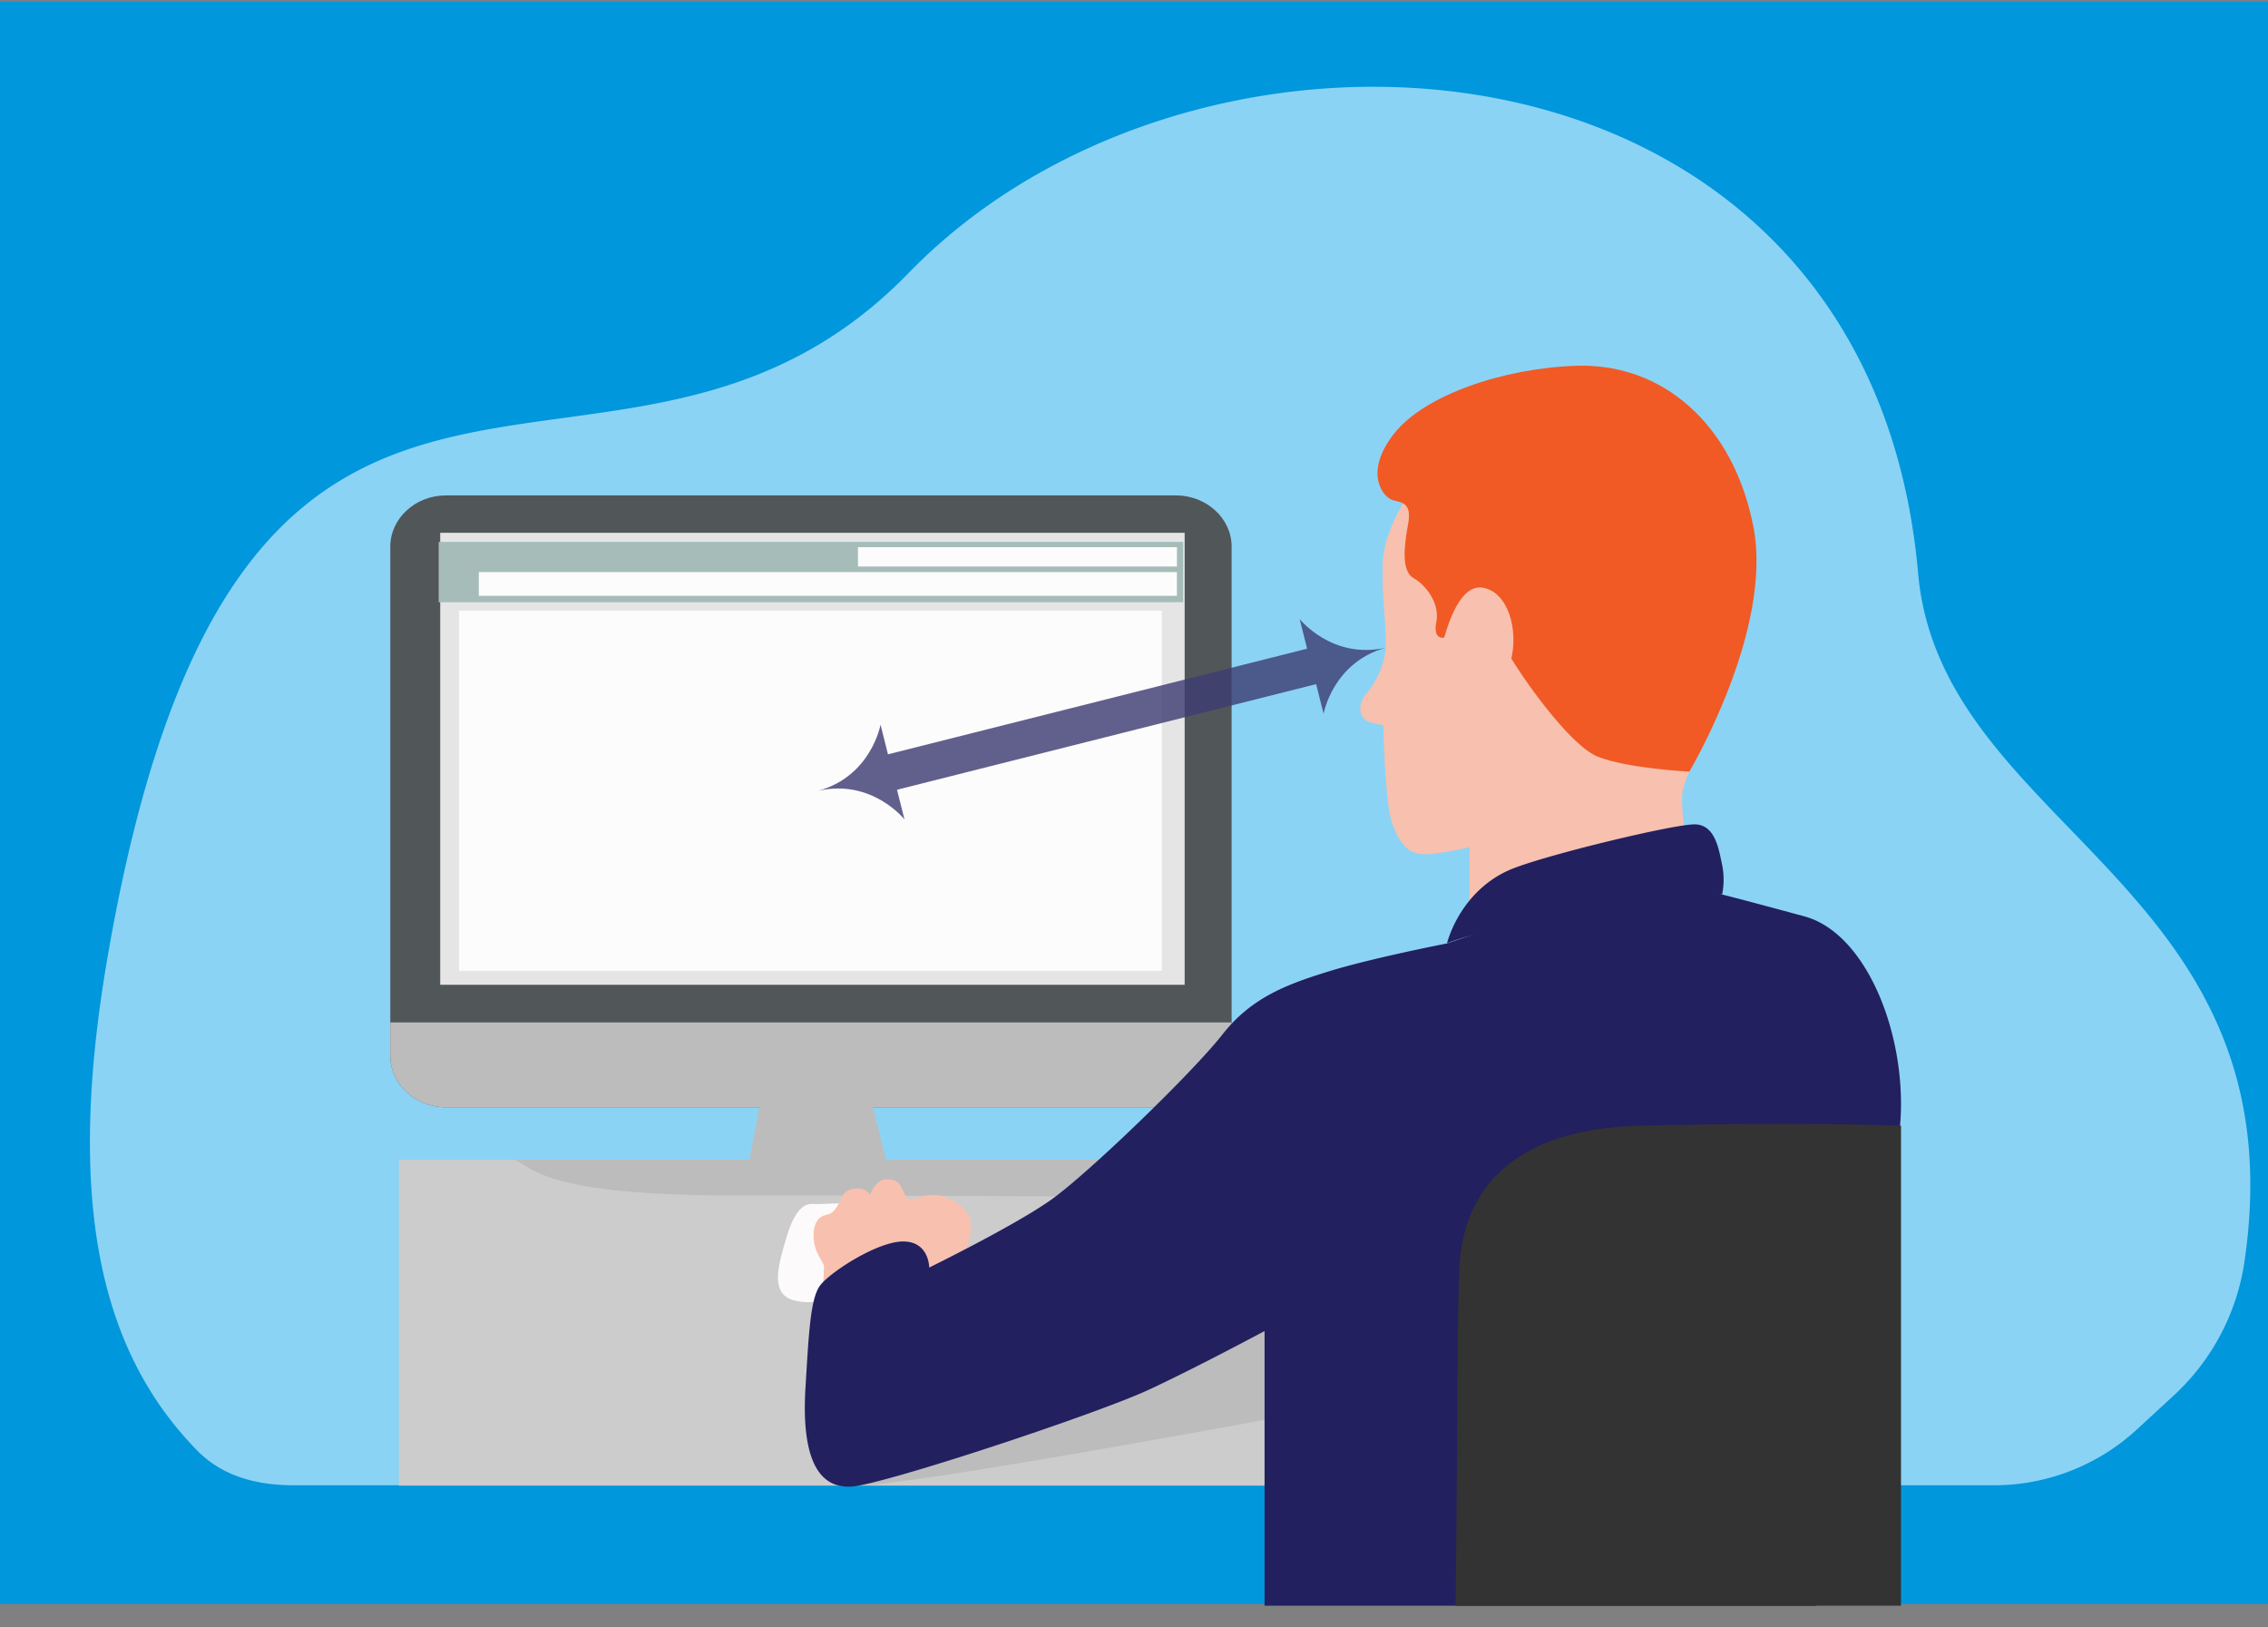 <svg xmlns="http://www.w3.org/2000/svg" xmlns:xlink="http://www.w3.org/1999/xlink" viewBox="0 0 841.89 603.96"><rect x="0" y="0" width="841.89" height="603.96" fill="#808080" stroke="none"/><defs><style>.cls-1{fill:none;}.cls-2{isolation:isolate;}.cls-3{clip-path:url(#clip-path);}.cls-4{fill:#0097dc;}.cls-5{fill:#c6edff;opacity:0.7;}.cls-6{fill:#ccc;}.cls-11,.cls-7{fill:#bcbcbc;}.cls-7{mix-blend-mode:multiply;}.cls-8{fill:#515659;}.cls-9{fill:#e5e5e5;}.cls-10{fill:#fcfcfc;}.cls-12{fill:#f8c0ae;}.cls-13{fill:#f15a24;}.cls-14{fill:#fcfafa;}.cls-15{fill:#22205f;}.cls-16{fill:#333;}.cls-17{opacity:0.81;}.cls-18{fill:#3e3c73;}.cls-19{fill:#a6bcb9;}</style><clipPath id="clip-path" transform="translate(0 0.62)"><rect class="cls-1" width="841.89" height="595.28"/></clipPath></defs><g class="cls-2"><g id="Layer_2" data-name="Layer 2"><g id="Layer_1-2" data-name="Layer 1"><g class="cls-3"><rect class="cls-4" width="841.89" height="595.28"/><path class="cls-5" d="M807,517.17a84.15,84.15,0,0,0,26.18-49.77C853.7,327.07,720.4,307.35,712,212,693.71,5.89,447.27-12.5,337.38,100.6S89.5,66.24,39.88,354.85c-15.56,90.49-2.66,146,33.16,182.67,7.76,8,19.09,13.07,36,13.07H740.3a78.25,78.25,0,0,0,53-20.79Z" transform="translate(0 0.62)"/><polygon class="cls-6" points="705.66 551.34 148.09 551.34 148.09 430.45 584.59 430.45 705.66 551.34"/><path class="cls-7" d="M191.28,429.83c6.18,2.76,10.8,13.36,82.33,13.21S545.4,444.3,545.4,444.3l-8.28-14.47Z" transform="translate(0 0.62)"/><path class="cls-8" d="M457.18,202.23V391.32c0,10.45-9.29,19-20.65,19h-271c-11.36,0-20.65-8.54-20.65-19V202.23c0-10.44,9.29-19,20.65-19h271C447.89,183.24,457.18,191.79,457.18,202.23Z" transform="translate(0 0.62)"/><rect class="cls-9" x="163.41" y="197.73" width="276.34" height="167.74"/><rect class="cls-10" x="170.39" y="226.63" width="260.88" height="133.64"/><polygon class="cls-11" points="331.45 440.43 276.21 440.43 281.14 414.95 281.91 410.94 283.18 404.38 322.38 404.38 324.03 410.94 325.04 414.95 331.45 440.43"/><polygon class="cls-7" points="325.04 414.95 281.14 414.95 281.91 410.94 324.03 410.94 325.04 414.95"/><path class="cls-11" d="M457.18,378.81v12.51c0,10.45-9.29,19-20.65,19h-271c-11.36,0-20.65-8.54-20.65-19V378.81Z" transform="translate(0 0.62)"/><path class="cls-12" d="M556.79,153.42c-19.24,4.49-42.45,35.62-43.43,53.9-.69,12.68,1.44,24,1,32.44-.39,7.23-4.73,14.28-6.78,16.55-4.42,4.92-2.91,10.26,1.51,11.24l4.43,1s.49,29.52,3.44,36.9,6,11.81,14.33,10.82a122.1,122.1,0,0,0,14.21-2.48v32L631.08,334s-8.37-31-6.4-41.32,24.6-47.23,24.11-74.78S639,134.23,556.79,153.42Z" transform="translate(0 0.62)"/><path class="cls-13" d="M585.25,135.12c-27.18.88-56.75,10.87-68,25.48s-3.68,23.63,0,24.47,6.8,1.36,5.44,8.83-2.72,17.33,2,20,9.85,9.51,8.49,16.31S536,236,536,236s21.07.68,24.46,6.8,21.75,33,32.62,37.38,34,5.57,34,5.57,31.26-52.46,23.79-90.86S616.85,134.1,585.25,135.12Z" transform="translate(0 0.62)"/><path class="cls-12" d="M560.76,244.94c-3.15,12-11.38,20.27-18.37,18.43s-10.09-13.06-6.93-25.08,7.91-22,15-20.8C559.68,219.06,563.92,232.92,560.76,244.94Z" transform="translate(0 0.62)"/><path class="cls-14" d="M315.26,446.18c-6.6-.55-9.92.28-13.24,0s-6.93,1.89-10,12.16-6.37,21.07,2.49,23.56S312,479.69,312,479.69Z" transform="translate(0 0.62)"/><path class="cls-7" d="M319.11,550.59c20.49,0,167.42-27.42,167.42-27.42l4.85-40.54-58.93-15.49Z" transform="translate(0 0.62)"/><path class="cls-12" d="M304.51,479.69c1.67-5.24,1.11-8.28,1.39-10S302,464.46,302,458.09s3.1-7.62,5.28-8c2.76-.52,4.3-4.5,5.69-7.27s8.31-3.62,9.95.06c0,0,2.05-5.81,6-5.84,4.24,0,5,1.14,6.9,5.57s6.65-1.11,13.3.55,11.07,6.1,11.35,10.53-2.77,15.51-8.31,18.55S304.51,479.69,304.51,479.69Z" transform="translate(0 0.62)"/><path class="cls-15" d="M705.66,409c0,2.75-.12,5.48-.36,8.16-6.72,75.93-32.89,186.19-32.89,186.19h-203v-110s-24.79,13.3-42.92,21.76-90.68,32.65-108.21,35.67a16.24,16.24,0,0,1-8-.39,11.74,11.74,0,0,1-3.28-1.7h0c-2.73-2-4.65-5.12-5.94-9-2.28-6.82-2.63-15.93-2.07-25.17,1.21-20,1.81-33.25,5.44-38.09s21.16-16.32,30.83-16.32,9.67,9.67,9.67,9.67,30.83-15.11,44.73-24.78,53.2-47.76,64.08-61.66,24.18-18.74,39.9-23.58,43.53-10.27,43.53-10.27L591.5,331l47.78.35s4.25,1,27.25,7.22l3.09.83C691.48,345.23,705.66,378.6,705.66,409Z" transform="translate(0 0.62)"/><path class="cls-15" d="M537.12,349.44c2.87-10,10.67-22.37,24.68-27.81s59.34-16.32,67.2-16.32,9.07,9.67,10.28,15.11a28.32,28.32,0,0,1,0,10.88S561.9,339.76,537.12,349.44Z" transform="translate(0 0.62)"/><path class="cls-16" d="M705.66,417.14V603.33H540.17c.83-43.46.62-117.51,1.55-133.6s7.38-51.09,67.42-52.59S705.66,417.14,705.66,417.14Z" transform="translate(0 0.62)"/><g class="cls-17"><path class="cls-18" d="M488.55,253.27l2.77,11s3.4-19,23-24.49c-19.9,4.43-31.88-10.66-31.88-10.66l2.77,11L329.62,279.32l-2.76-11s-3.4,19-23,24.5c19.91-4.44,31.88,10.65,31.88,10.65l-2.76-11Z" transform="translate(0 0.62)"/></g><rect class="cls-19" x="162.84" y="201.11" width="276.34" height="22.39"/><rect class="cls-10" x="177.74" y="212.31" width="259.13" height="8.8"/><rect class="cls-10" x="318.48" y="203.06" width="118.4" height="7.18"/></g></g></g></g></svg>